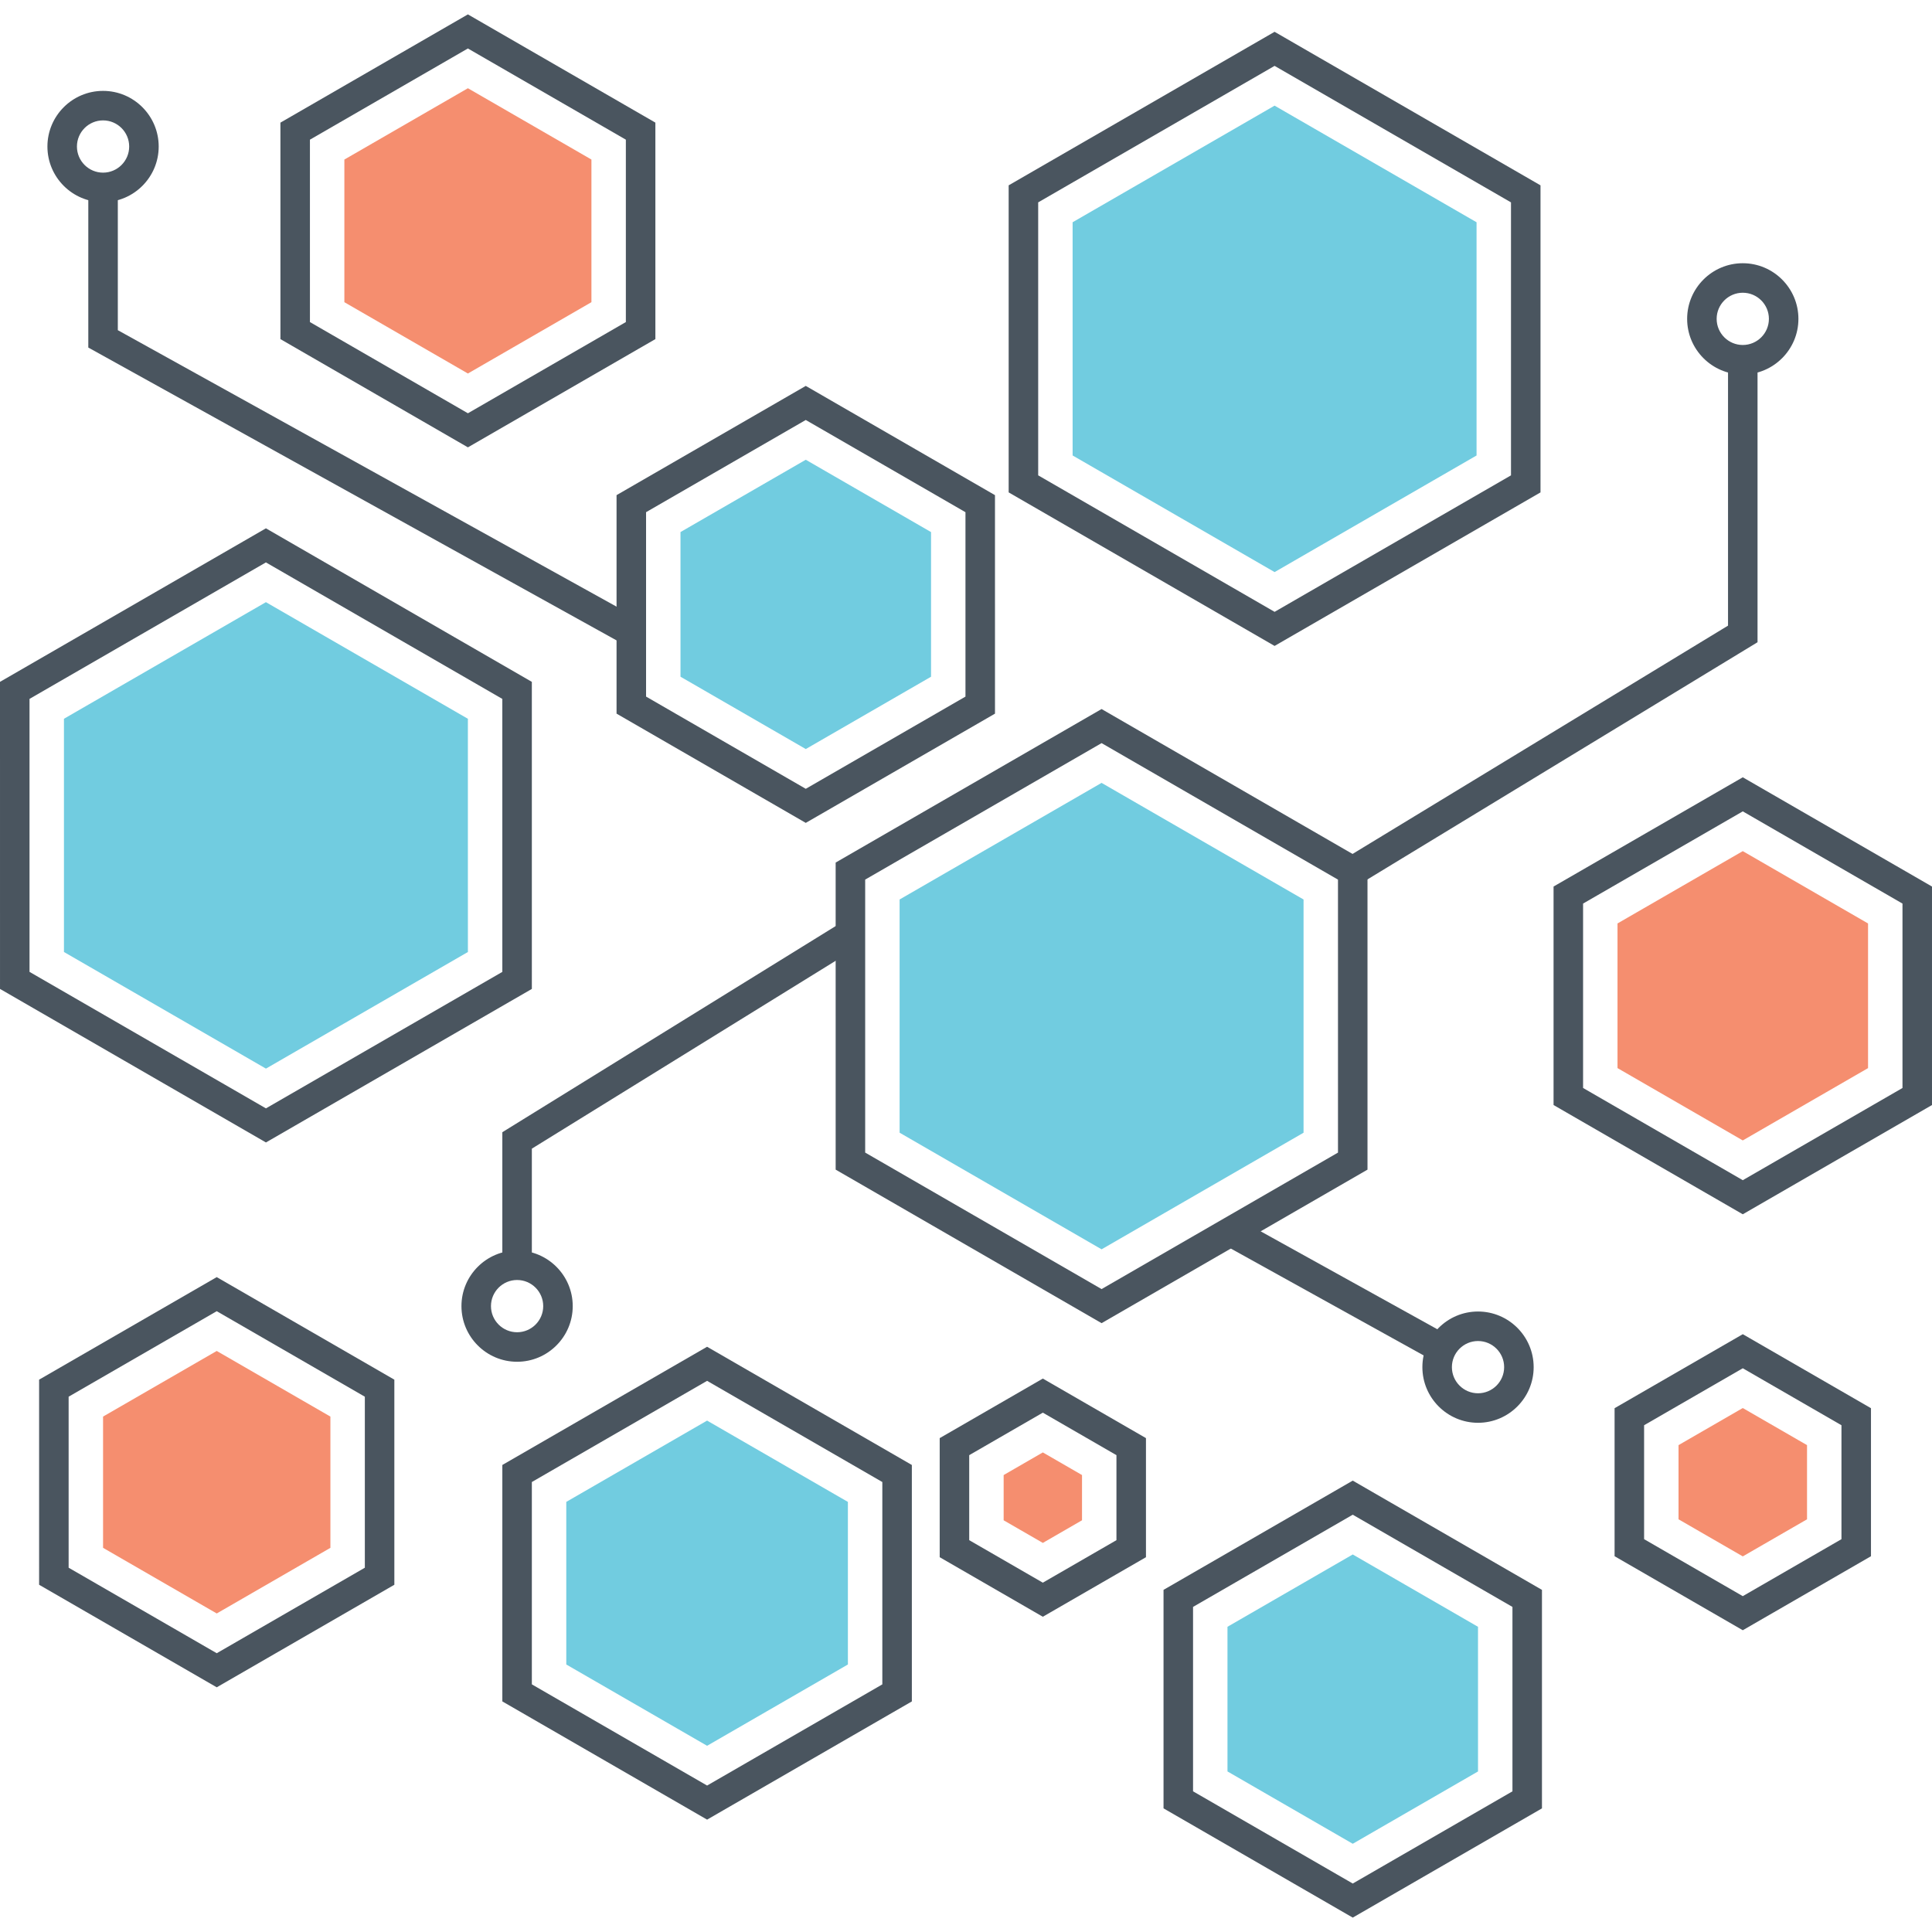 <?xml version="1.0" encoding="utf-8"?>
<!-- Generator: Adobe Illustrator 18.0.0, SVG Export Plug-In . SVG Version: 6.00 Build 0)  -->
<!DOCTYPE svg PUBLIC "-//W3C//DTD SVG 1.1//EN" "http://www.w3.org/Graphics/SVG/1.1/DTD/svg11.dtd">
<svg version="1.1" id="Layer_1" xmlns="http://www.w3.org/2000/svg" xmlns:xlink="http://www.w3.org/1999/xlink" x="0px" y="0px"
	 viewBox="0 0 512 512" style="enable-background:new 0 0 512 512;" xml:space="preserve">
<style type="text/css">
	.st0{fill:#FFD452;}
	.st1{fill:#F58E6F;}
	.st2{fill:#4A555F;}
	.st3{fill:none;}
	.st4{fill:#DFDFDF;}
	.st5{fill:#71CCE0;}
	.st6{fill:#FFFFFF;}
</style>
<g>
	<g>
		<g>
			<g>
				<path class="st2" d="M173.681,32.495L123.996,3.813L74.314,32.5l0.003,57.369L124,118.552l49.683-28.687L173.681,32.495z
					 M124,109.521L82.138,85.353l-0.003-48.338l41.861-24.17l41.863,24.168l0.001,48.337L124,109.521z"/>
			</g>
		</g>
	</g>
	<g>
		<g>
			<polygon class="st1" points="156.735,42.28 123.998,23.382 91.261,42.284 91.262,80.085 123.999,98.984 156.736,80.081 			"/>
		</g>
	</g>
	<g>
		<g>
			<g>
				<path class="st2" d="M140.943,180.7L70.47,140.012L0,180.697l0.003,81.377l70.473,40.688l70.47-40.686L140.943,180.7z
					 M70.476,293.73L7.824,257.556l-0.002-72.343l62.648-36.17l62.651,36.174l0.003,72.342L70.476,293.73z"/>
			</g>
		</g>
	</g>
	<g>
		<g>
			<polygon class="st5" points="123.996,190.485 70.47,159.58 16.947,190.482 16.949,252.288 70.475,283.193 123.999,252.291 			"/>
		</g>
	</g>
	<g>
		<g>
			<g>
				<path class="st2" d="M303.692,381.116l-27.332-15.779l-27.33,15.781l0.001,31.558l27.33,15.779l27.331-15.779L303.692,381.116z
					 M276.361,419.425l-19.508-11.265l-0.001-22.527l19.508-11.264l19.51,11.264l0.001,22.527L276.361,419.425z"/>
			</g>
		</g>
	</g>
	<g>
		<g>
			<polygon class="st1" points="276.361,384.906 265.978,390.902 265.978,402.893 276.362,408.887 286.745,402.891 286.745,390.902 
							"/>
		</g>
	</g>
	<g>
		<g>
			<g>
				<path class="st2" d="M104.506,365.625l-47.07-27.177l-47.07,27.175l0.001,54.355l47.071,27.176l47.07-27.175L104.506,365.625z
					 M57.438,438.122l-39.25-22.662l-0.001-45.321l39.249-22.66l39.249,22.663l0.002,45.32L57.438,438.122z"/>
			</g>
		</g>
	</g>
	<g>
		<g>
			<polygon class="st1" points="87.559,375.409 57.435,358.017 27.313,375.408 27.314,410.193 57.438,427.586 87.561,410.194 			"/>
		</g>
	</g>
	<g>
		<g>
			<g>
				<path class="st2" d="M408.25,49.117L337.776,8.428l-70.47,40.686l0.002,81.375l70.473,40.688l70.47-40.686L408.25,49.117z
					 M337.782,162.146l-62.651-36.174l-0.002-72.342l62.648-36.172l62.651,36.174l0.002,72.342L337.782,162.146z"/>
			</g>
		</g>
	</g>
	<g>
		<g>
			<polygon class="st5" points="391.303,58.901 337.777,27.996 284.253,58.899 284.256,120.704 337.782,151.609 391.304,120.707 			
				"/>
		</g>
	</g>
	<g>
		<g>
			<g>
				<path class="st2" d="M511.999,234.942l-50.146-28.952l-50.144,28.95l0.001,57.904l50.146,28.952L512,292.845L511.999,234.942z
					 M461.857,312.764l-42.324-24.438l-0.001-48.87l42.322-24.435l42.324,24.438l0.001,48.87L461.857,312.764z"/>
			</g>
		</g>
	</g>
	<g>
		<g>
			<polygon class="st1" points="495.052,244.726 461.853,225.557 428.656,244.723 428.658,283.058 461.855,302.226 495.053,283.06 
							"/>
		</g>
	</g>
	<g>
		<g>
			<g>
				<path class="st2" d="M263.681,131.221l-50.145-28.952l-50.144,28.948l0.001,57.904l50.145,28.952l50.145-28.949L263.681,131.221
					z M213.538,209.042l-42.323-24.438l-0.001-48.87l42.322-24.434l42.323,24.438l0.002,48.869L213.538,209.042z"/>
			</g>
		</g>
	</g>
	<g>
		<g>
			<polygon class="st5" points="246.734,141.006 213.536,121.837 180.338,141.002 180.341,179.337 213.539,198.505 246.735,179.34 
							"/>
		</g>
	</g>
	<g>
		<g>
			<g>
				<path class="st2" d="M408.636,421.333l-50.146-28.952l-50.143,28.949l0.001,57.904l50.146,28.952l50.143-28.949L408.636,421.333
					z M358.494,499.156l-42.324-24.438l-0.001-48.87l42.322-24.435l42.324,24.438l0.001,48.87L358.494,499.156z"/>
			</g>
		</g>
	</g>
	<g>
		<g>
			<polygon class="st5" points="391.688,431.118 358.491,411.949 325.293,431.115 325.296,469.449 358.493,488.618 391.691,469.452 
							"/>
		</g>
	</g>
	<g>
		<g>
			<g>
				<path class="st2" d="M362.4,228.59l-70.472-40.688l-70.47,40.685l0.002,81.377l70.472,40.688l70.47-40.686L362.4,228.59z
					 M291.932,341.62l-62.65-36.174l-0.002-72.343l62.648-36.17l62.65,36.174l0.003,72.342L291.932,341.62z"/>
			</g>
		</g>
	</g>
	<g>
		<g>
			<polygon class="st5" points="345.454,238.375 291.928,207.47 238.405,238.371 238.407,300.179 291.933,331.083 345.455,300.181 
							"/>
		</g>
	</g>
	<g>
		<g>
			<g>
				<path class="st2" d="M241.649,388.234l-54.263-31.329l-54.261,31.328l0.001,62.659l54.263,31.329l54.262-31.328L241.649,388.234
					z M187.388,473.189l-46.442-26.814l-0.001-53.625l46.44-26.813l46.441,26.815l0.001,53.625L187.388,473.189z"/>
			</g>
		</g>
	</g>
	<g>
		<g>
			<polygon class="st5" points="224.701,398.019 187.385,376.474 150.07,398.016 150.073,441.107 187.389,462.652 224.703,441.108 
							"/>
		</g>
	</g>
	<g>
		<g>
			<g>
				<path class="st2" d="M495.828,373.187l-33.974-19.613l-33.973,19.612v39.228l33.974,19.614l33.974-19.613L495.828,373.187z
					 M461.855,422.997l-26.152-15.1v-30.195l26.151-15.097l26.153,15.098l0.001,30.194L461.855,422.997z"/>
			</g>
		</g>
	</g>
	<g>
		<g>
			<polygon class="st1" points="478.88,382.973 461.853,373.143 444.827,382.972 444.829,402.63 461.856,412.459 478.882,402.632 
							"/>
		</g>
	</g>
	<g>
		<g>
			<polygon class="st2" points="457.943,97.63 457.943,165.8 356.457,227.507 360.521,234.191 465.765,170.198 465.765,97.63 			"/>
		</g>
	</g>
	<g>
		<g>
			<g>
				<path class="st2" d="M461.854,69.758c-8.129,0-14.744,6.615-14.744,14.745c0,8.13,6.615,14.744,14.744,14.744
					c8.13,0,14.745-6.615,14.745-14.744C476.599,76.373,469.984,69.758,461.854,69.758z M461.854,91.425
					c-3.818,0-6.923-3.105-6.923-6.923c0-3.818,3.105-6.923,6.923-6.923c3.818,0,6.923,3.105,6.923,6.923
					C468.777,88.321,465.672,91.425,461.854,91.425z"/>
			</g>
		</g>
	</g>
	<g>
		<g>
			<g>
				<path class="st2" d="M27.312,24.086c-8.13,0-14.745,6.615-14.745,14.745c0,8.13,6.615,14.745,14.745,14.745
					c8.13,0,14.744-6.615,14.744-14.745C42.057,30.7,35.442,24.086,27.312,24.086z M27.312,45.753c-3.818,0-6.923-3.105-6.923-6.923
					c0-3.818,3.105-6.923,6.923-6.923c3.818,0,6.923,3.105,6.923,6.923C34.235,42.648,31.13,45.753,27.312,45.753z"/>
			</g>
		</g>
	</g>
	<g>
		<g>
			<g>
				<path class="st2" d="M137.035,331.391c-8.13,0-14.745,6.615-14.745,14.745c0,8.13,6.615,14.744,14.745,14.744
					c8.129,0,14.744-6.615,14.744-14.744C151.779,338.006,145.165,331.391,137.035,331.391z M137.035,353.059
					c-3.818,0-6.923-3.105-6.923-6.923c0-3.818,3.105-6.923,6.923-6.923c3.818,0,6.923,3.105,6.923,6.923
					C143.958,349.954,140.853,353.059,137.035,353.059z"/>
			</g>
		</g>
	</g>
	<g>
		<g>
			<g>
				<path class="st2" d="M391.691,347.564c-8.13,0-14.745,6.615-14.745,14.745c0,8.13,6.615,14.745,14.745,14.745
					s14.745-6.615,14.745-14.745C406.435,354.179,399.821,347.564,391.691,347.564z M391.691,369.232
					c-3.818,0-6.923-3.105-6.923-6.923c0-3.818,3.105-6.923,6.923-6.923c3.818,0,6.923,3.105,6.923,6.923
					C398.614,366.127,395.509,369.232,391.691,369.232z"/>
			</g>
		</g>
	</g>
	<g>
		<g>
			<polygon class="st2" points="223.312,244.274 133.124,300.047 133.124,337.79 140.946,337.79 140.946,304.406 227.426,250.927 
							"/>
		</g>
	</g>
	<g>
		<g>
			<polygon class="st2" points="31.223,87.5 31.223,48.474 23.401,48.474 23.401,92.105 165.408,170.829 169.199,163.988 			"/>
		</g>
	</g>
	<g>
		<g>
			
				<rect x="350.298" y="308.999" transform="matrix(0.485 -0.875 0.875 0.485 -116.665 486.097)" class="st2" width="7.822" height="66.123"/>
		</g>
	</g>
</g>
</svg>
